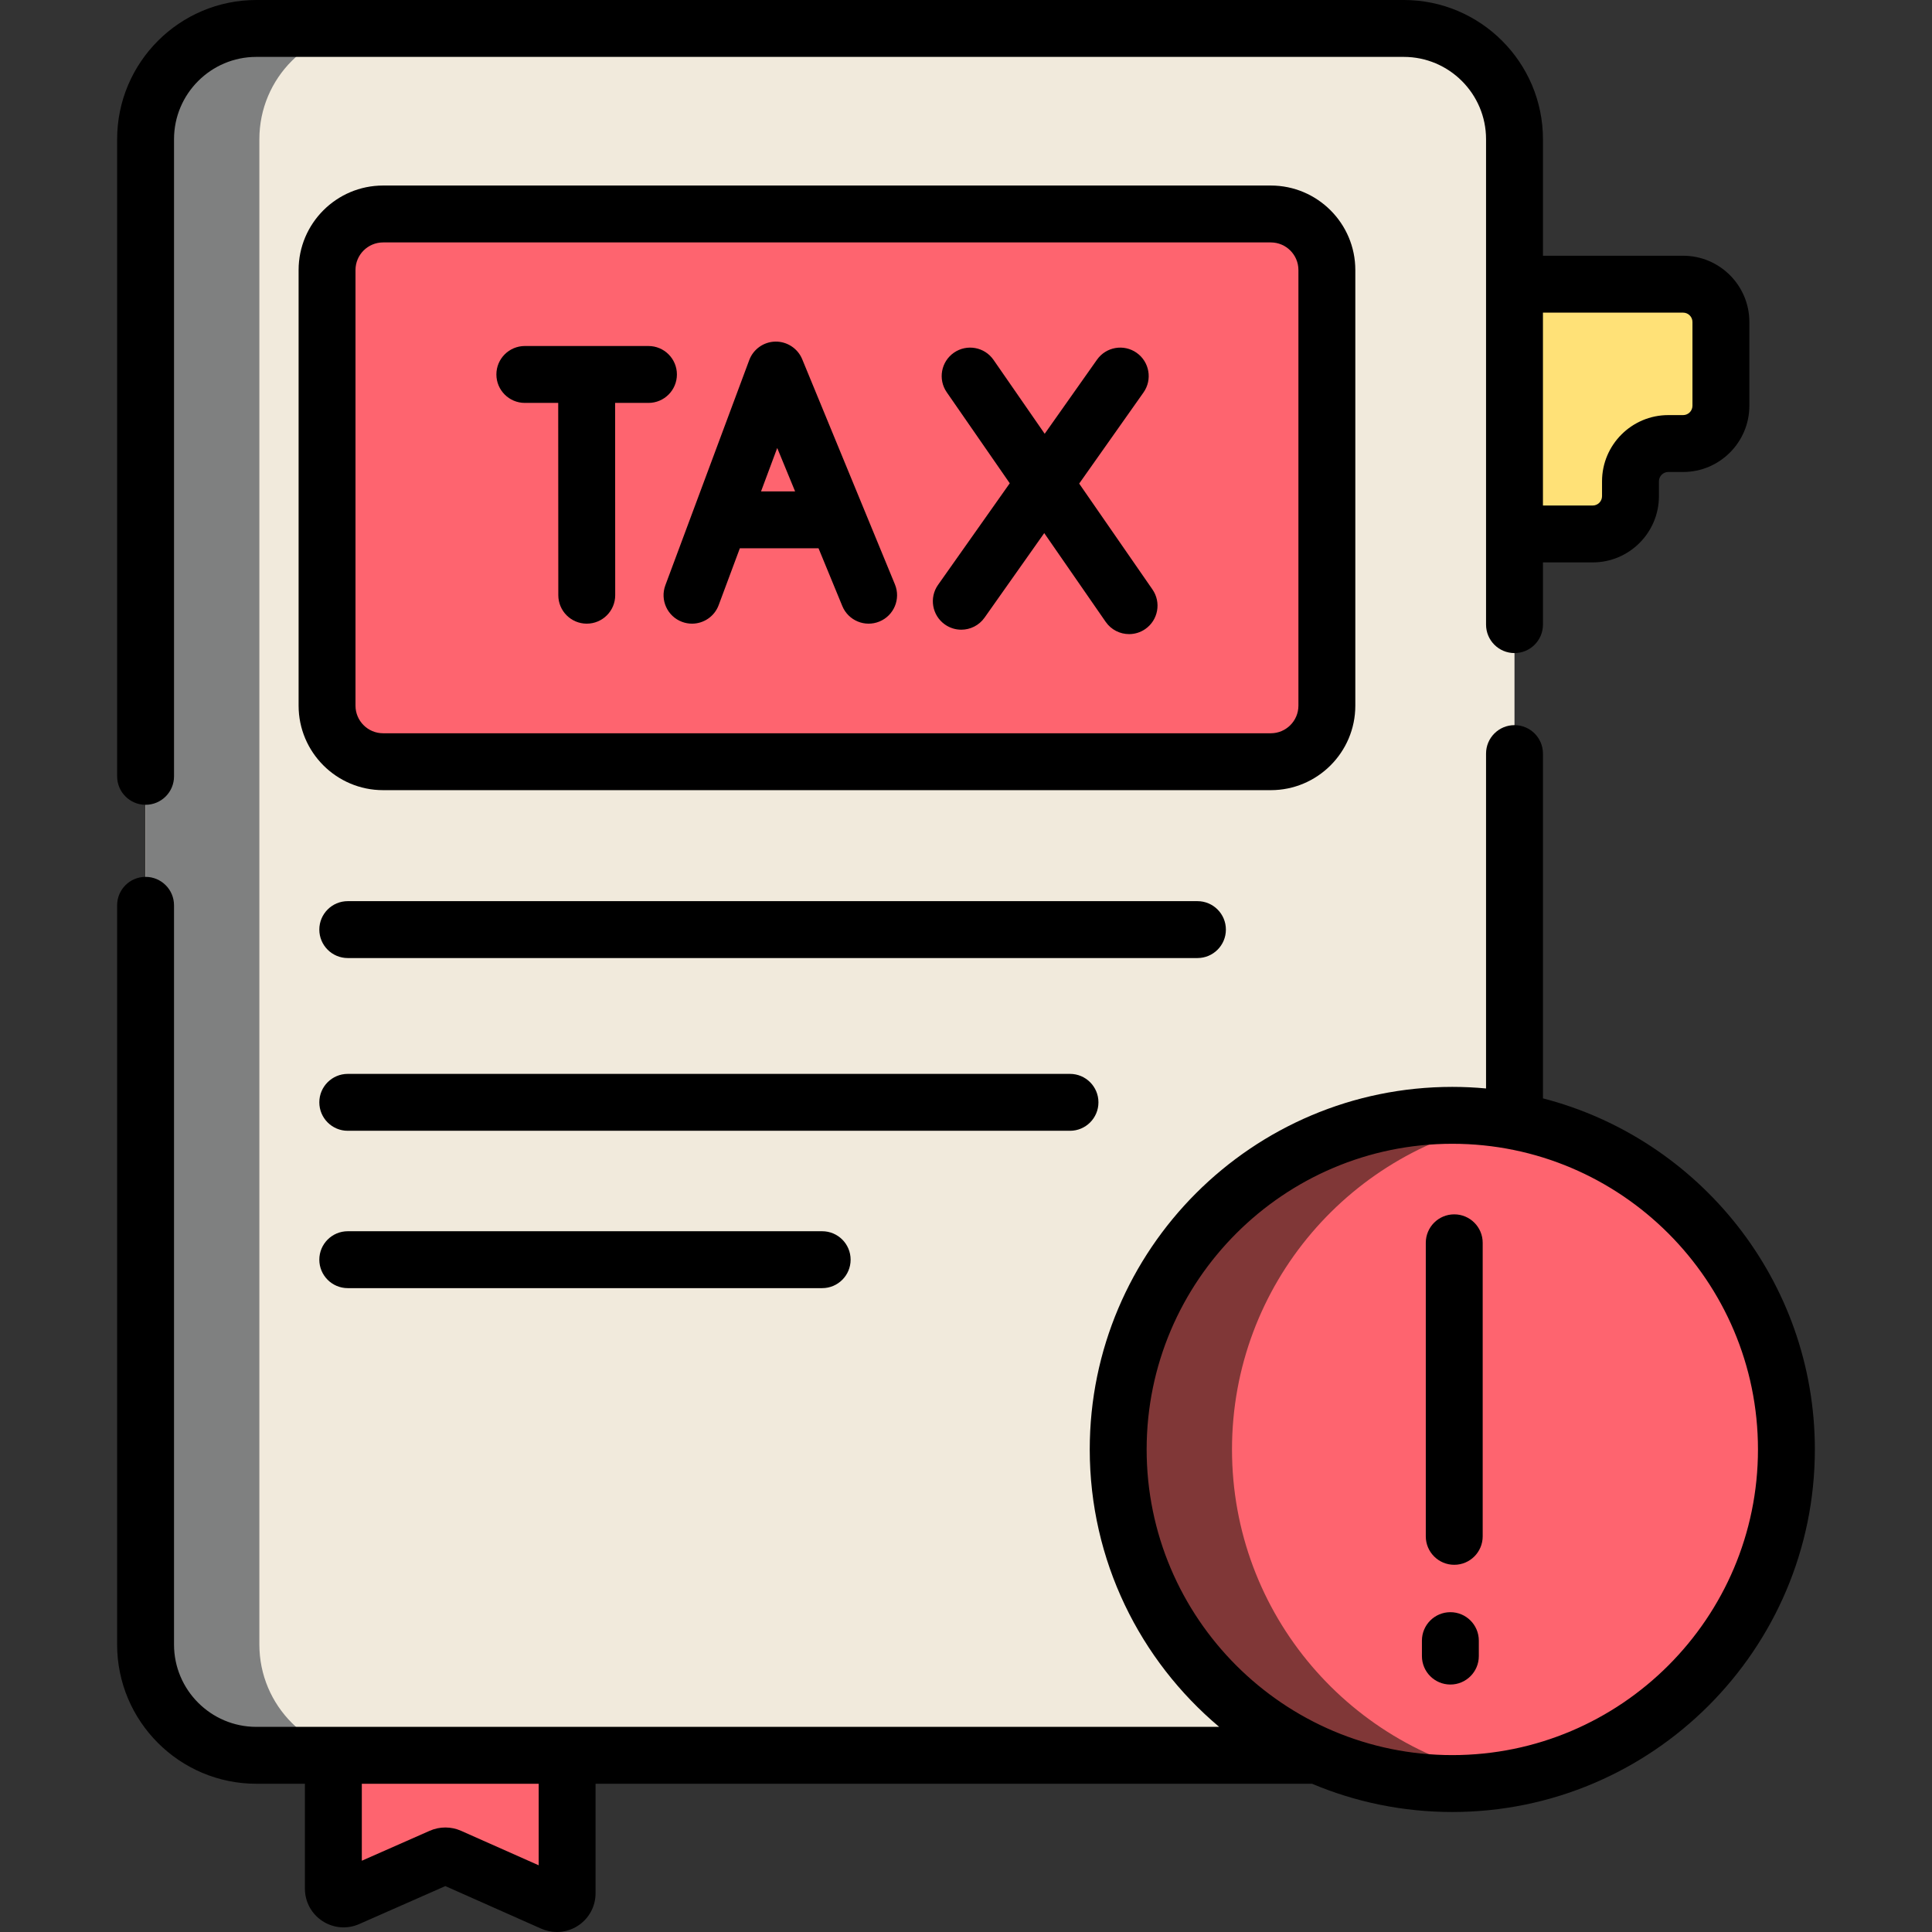 <?xml version="1.0"?>
<svg xmlns="http://www.w3.org/2000/svg" xmlns:xlink="http://www.w3.org/1999/xlink" xmlns:svgjs="http://svgjs.com/svgjs" version="1.1" width="512" height="512" x="0" y="0" viewBox="0 0 509.363 509.363" style="enable-background:new 0 0 512 512" xml:space="preserve" class=""><rect x="0" y="0" width="509.363" height="509.363" fill="#333333" stroke="none"/><g><g xmlns="http://www.w3.org/2000/svg"><g><path d="m370.091 462.785h-302.51c-16.127 0-29.2-13.073-29.2-29.2v-396.885c0-16.127 13.073-29.2 29.2-29.2h302.509c16.127 0 29.2 13.073 29.2 29.2v396.885c.001 16.126-13.073 29.2-29.199 29.2z" fill="#f1eadc" data-original="#f9f3f1" style="" class=""/><g fill="#fe646f"><circle cx="382.895" cy="382.139" r="88.087" fill="#fe646f" data-original="#fe646f" style="" class=""/><path d="m335.047 200.822h-234.045c-8.161 0-14.777-6.616-14.777-14.777v-114.852c0-8.161 6.616-14.777 14.777-14.777h234.046c8.161 0 14.777 6.616 14.777 14.777v114.853c-.001 8.161-6.617 14.776-14.778 14.776z" fill="#fe646f" data-original="#fe646f" style="" class=""/><path d="m149.521 462.781v36.38c0 1.95-2.01 3.26-3.8 2.47l-27.21-12.09c-.69-.31-1.49-.31-2.18 0l-2.65 1.17-22 9.7c-1.79.79-3.79-.52-3.79-2.47v-35.16z" fill="#fe646f" data-original="#fe646f" style="" class=""/></g><path d="m399.29 140.776h20.617c5.502 0 9.963-4.46 9.963-9.963v-3.913c0-5.502 4.46-9.963 9.963-9.963h3.913c5.502 0 9.963-4.46 9.963-9.963v-22.086c0-5.502-4.46-9.963-9.963-9.963h-44.456z" fill="#ffe177" data-original="#ffe177" style="" class=""/><path d="m97.581 462.781h-30c-16.13 0-29.2-13.07-29.2-29.2v-396.88c0-16.13 13.07-29.2 29.2-29.2h30c-16.13 0-29.2 13.07-29.2 29.2v396.88c0 16.13 13.07 29.2 29.2 29.2z" fill="#7f8080" data-original="#e1d3ce" style="" class=""/><path d="m397.891 468.941c-4.88.84-9.89 1.28-15 1.28-48.65 0-88.08-39.43-88.08-88.08s39.43-88.09 88.08-88.09c5.11 0 10.12.44 15 1.28-41.5 7.11-73.08 43.27-73.08 86.81s31.58 79.69 73.08 86.8z" fill="#803737" data-original="#fd4755" style="" class=""/></g><g><path d="m38.381 212.18c4.142 0 7.5-3.358 7.5-7.5v-167.98c0-11.965 9.735-21.7 21.7-21.7h302.51c11.965 0 21.7 9.735 21.7 21.7v127.98c0 4.142 3.358 7.5 7.5 7.5s7.5-3.358 7.5-7.5v-16.405h13.116c9.629 0 17.462-7.833 17.462-17.462v-3.913c0-1.358 1.105-2.463 2.463-2.463h3.913c9.629 0 17.463-7.834 17.463-17.463v-22.086c0-9.629-7.834-17.463-17.463-17.463h-36.954v-30.725c0-20.236-16.463-36.7-36.7-36.7h-302.51c-20.236 0-36.7 16.464-36.7 36.7v167.98c0 4.142 3.358 7.5 7.5 7.5zm405.364-129.755c1.358 0 2.463 1.105 2.463 2.463v22.087c0 1.358-1.105 2.463-2.463 2.463h-3.913c-9.629 0-17.463 7.834-17.463 17.463v3.913c0 1.358-1.104 2.462-2.462 2.462h-13.116v-50.851z" fill="#000000" data-original="#000000" style="" class=""/><path d="m406.791 289.576v-90.896c0-4.142-3.358-7.5-7.5-7.5s-7.5 3.358-7.5 7.5v88.289c-2.93-.272-5.897-.418-8.897-.418-52.707 0-95.587 42.88-95.587 95.587 0 29.32 13.273 55.594 34.122 73.142h-253.848c-11.965 0-21.7-9.735-21.7-21.7v-194.9c0-4.142-3.358-7.5-7.5-7.5s-7.5 3.358-7.5 7.5v194.9c0 20.236 16.464 36.7 36.7 36.7h12.81v27.657c0 3.46 1.731 6.655 4.63 8.545 2.899 1.889 6.52 2.185 9.686.788l22.704-10.013 25.268 11.223c1.33.591 2.741.883 4.146.883 1.94 0 3.869-.557 5.554-1.653 2.906-1.889 4.641-5.086 4.641-8.552v-28.878h188.896c11.381 4.792 23.876 7.445 36.979 7.445 52.707 0 95.587-42.88 95.587-95.587 0-44.458-30.51-81.924-71.691-92.562zm-264.771 202.198-20.459-9.087c-2.623-1.166-5.633-1.171-8.258-.012l-17.911 7.899v-20.294h46.628zm240.874-29.049c-44.436 0-80.587-36.151-80.587-80.587s36.151-80.587 80.587-80.587 80.587 36.151 80.587 80.587-36.151 80.587-80.587 80.587z" fill="#000000" data-original="#000000" style="" class=""/><path d="m323.2 245.085c0-4.142-3.358-7.5-7.5-7.5h-224.012c-4.142 0-7.5 3.358-7.5 7.5s3.358 7.5 7.5 7.5h224.012c4.143 0 7.5-3.357 7.5-7.5z" fill="#000000" data-original="#000000" style="" class=""/><path d="m289.599 290.626c0-4.142-3.358-7.5-7.5-7.5h-190.411c-4.142 0-7.5 3.358-7.5 7.5s3.358 7.5 7.5 7.5h190.411c4.142 0 7.5-3.357 7.5-7.5z" fill="#000000" data-original="#000000" style="" class=""/><path d="m91.688 324.61c-4.142 0-7.5 3.358-7.5 7.5s3.358 7.5 7.5 7.5h125.074c4.142 0 7.5-3.358 7.5-7.5s-3.358-7.5-7.5-7.5z" fill="#000000" data-original="#000000" style="" class=""/><path d="m357.324 186.045v-114.853c0-12.284-9.993-22.277-22.277-22.277h-234.045c-12.283 0-22.276 9.993-22.276 22.277v114.853c0 12.284 9.993 22.277 22.276 22.277h234.045c12.284 0 22.277-9.993 22.277-22.277zm-263.599 0v-114.853c0-4.013 3.264-7.277 7.276-7.277h234.045c4.013 0 7.277 3.264 7.277 7.277v114.853c0 4.013-3.264 7.277-7.277 7.277h-234.044c-4.012 0-7.277-3.264-7.277-7.277z" fill="#000000" data-original="#000000" style="" class=""/><path d="m383.404 320.158c-4.142 0-7.5 3.358-7.5 7.5v77.392c0 4.142 3.358 7.5 7.5 7.5s7.5-3.358 7.5-7.5v-77.392c0-4.142-3.358-7.5-7.5-7.5z" fill="#000000" data-original="#000000" style="" class=""/><path d="m382.385 425.045c-4.142 0-7.5 3.358-7.5 7.5v4.073c0 4.142 3.358 7.5 7.5 7.5s7.5-3.358 7.5-7.5v-4.073c0-4.142-3.357-7.5-7.5-7.5z" fill="#000000" data-original="#000000" style="" class=""/><path d="m284.521 127.496 16.957-24.022c2.389-3.384 1.582-8.064-1.802-10.453-3.385-2.389-8.064-1.582-10.453 1.802l-13.793 19.541-13.49-19.484c-2.358-3.406-7.03-4.256-10.436-1.897-3.406 2.358-4.255 7.03-1.897 10.436l16.612 23.995-18.901 26.776c-2.389 3.384-1.582 8.064 1.802 10.453 1.314.928 2.824 1.373 4.319 1.373 2.354 0 4.673-1.105 6.134-3.175l15.737-22.294 16.201 23.402c1.456 2.104 3.795 3.231 6.173 3.231 1.472 0 2.96-.433 4.262-1.334 3.406-2.358 4.255-7.03 1.897-10.436z" fill="#000000" data-original="#000000" style="" class=""/><path d="m178.463 98.724c0-4.142-3.358-7.5-7.5-7.5h-32.592c-4.142 0-7.5 3.358-7.5 7.5s3.358 7.5 7.5 7.5h8.8l.025 50.705c.002 4.141 3.359 7.496 7.5 7.496h.004c4.142-.002 7.498-3.362 7.496-7.504l-.025-50.697h8.793c4.141 0 7.499-3.358 7.499-7.5z" fill="#000000" data-original="#000000" style="" class=""/><path d="m211.497 94.705c-1.175-2.854-4-4.688-7.063-4.644-3.085.053-5.823 1.989-6.901 4.881l-22.116 59.365c-1.446 3.881.528 8.2 4.41 9.646.863.321 1.747.474 2.617.474 3.042 0 5.905-1.865 7.029-4.884l5.585-14.992h20.742l6.271 15.229c1.577 3.83 5.96 5.657 9.791 4.08 3.83-1.577 5.657-5.96 4.08-9.791zm-10.85 34.846 4.264-11.445 4.713 11.445z" fill="#000000" data-original="#000000" style="" class=""/></g></g></g></svg>
